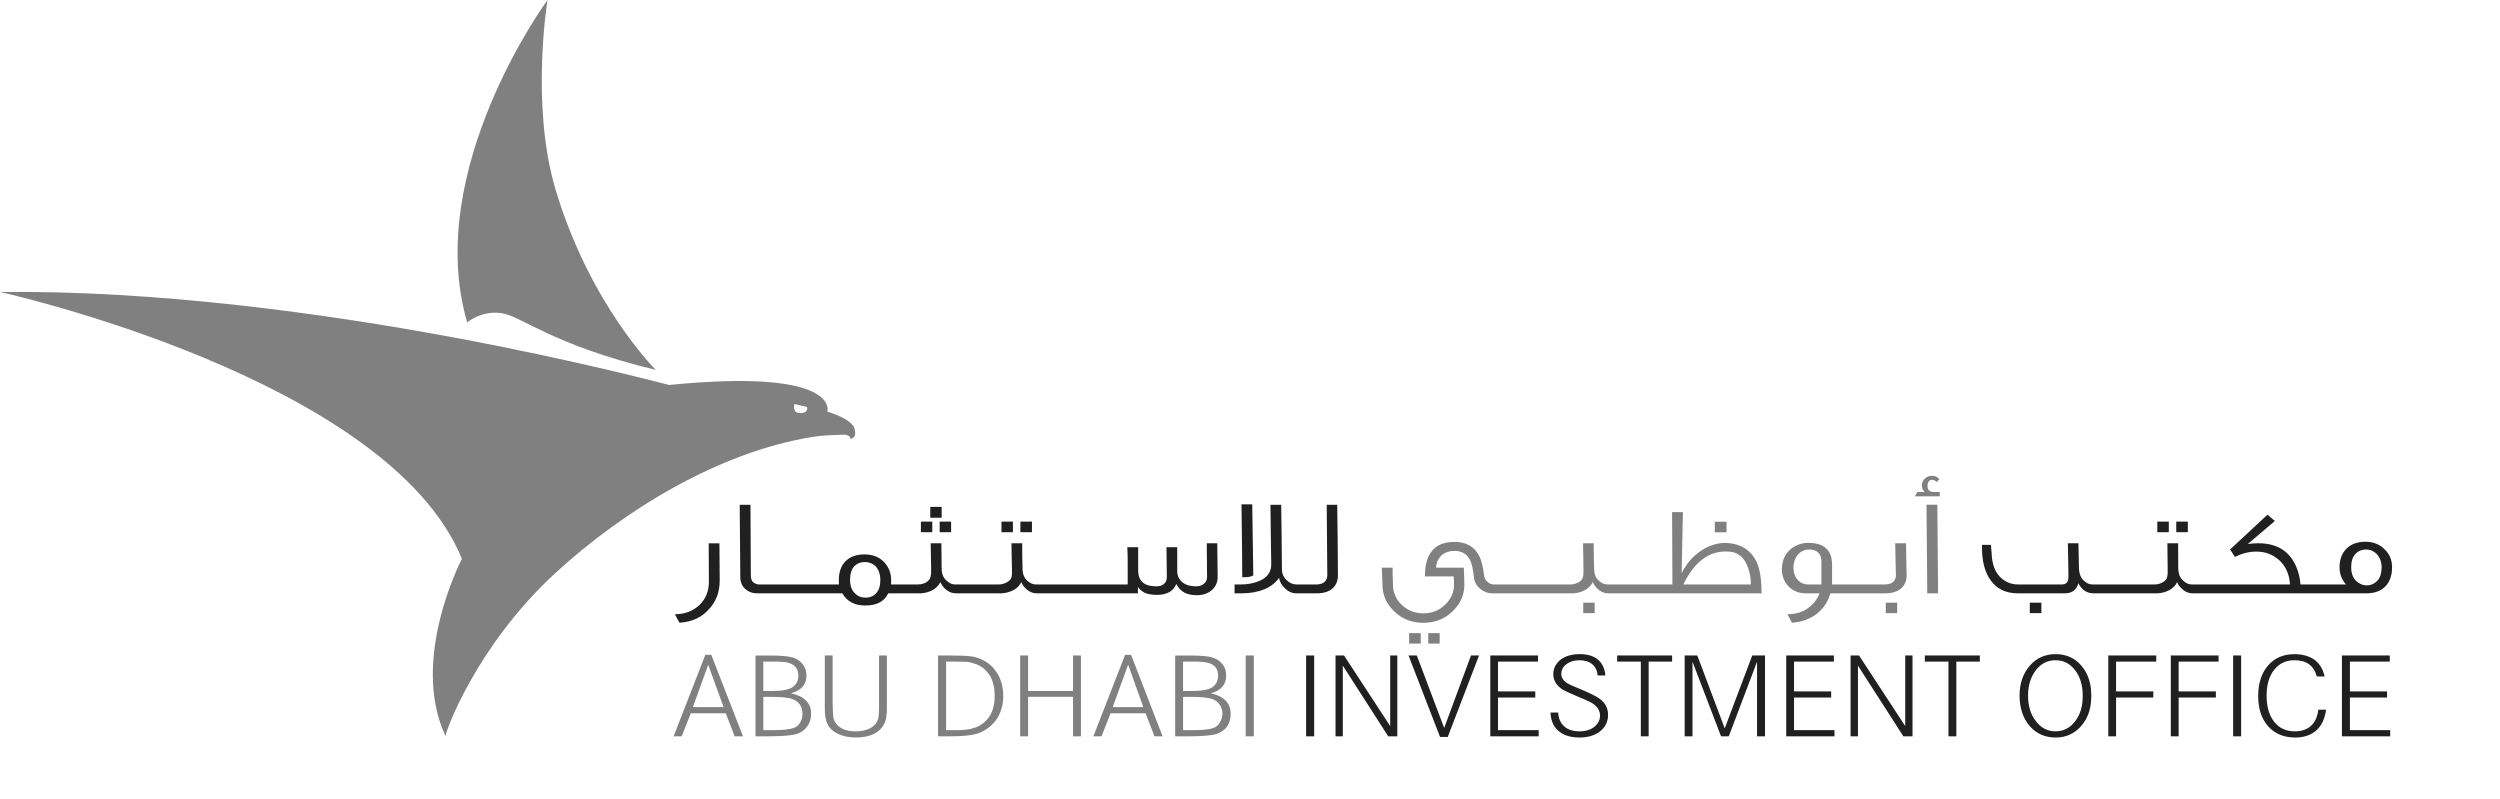 <?xml version="1.0" encoding="utf-8"?>
<!-- Generator: Adobe Illustrator 16.0.0, SVG Export Plug-In . SVG Version: 6.00 Build 0)  -->
<!DOCTYPE svg PUBLIC "-//W3C//DTD SVG 1.1//EN" "http://www.w3.org/Graphics/SVG/1.1/DTD/svg11.dtd">
<svg version="1.1" id="Layer_1" xmlns="http://www.w3.org/2000/svg" xmlns:xlink="http://www.w3.org/1999/xlink" x="0px" y="0px"
	 width="144px" height="46px" viewBox="-18.159 -42.471 144 46" enable-background="new -18.159 -42.471 144 46"
	 xml:space="preserve">
<path fill="#808080" d="M54.061-4.715h-0.468v4.655h0.468V-4.715z M49.986-2.33h0.542c0.485,0,0.831,0.041,1.048,0.096
	c0.212,0.056,0.38,0.165,0.493,0.32c0.121,0.143,0.182,0.333,0.182,0.546c0,0.191-0.061,0.356-0.146,0.512
	c-0.078,0.147-0.199,0.251-0.355,0.311c-0.216,0.087-0.619,0.13-1.221,0.13h-0.542V-2.33z M49.986-4.364h0.494
	c0.489,0,0.81,0.017,0.991,0.086c0.355,0.105,0.533,0.347,0.533,0.719c0,0.338-0.144,0.571-0.412,0.72
	c-0.225,0.112-0.579,0.168-1.091,0.168h-0.516V-4.364z M49.532-0.06h0.804c0.759,0,1.282-0.052,1.552-0.125
	c0.254-0.092,0.471-0.217,0.628-0.43c0.142-0.212,0.211-0.458,0.211-0.744c0-0.615-0.39-1.009-1.135-1.178
	c0.581-0.16,0.876-0.502,0.876-1.021c0-0.255-0.062-0.476-0.218-0.658c-0.146-0.182-0.338-0.317-0.597-0.39
	c-0.243-0.069-0.685-0.108-1.317-0.108h-0.804V-0.06z M45.933-1.74l0.889-2.447l0.874,2.447H45.933z M44.82-0.06h0.468l0.521-1.325
	h2.018l0.511,1.325h0.468L46.99-4.754h-0.343L44.82-0.06z M41.06-4.715h-0.457v4.655h0.457v-2.277h2.589v2.277h0.453v-4.655h-0.453
	v2.044H41.06V-4.715z M36.335-4.364h0.242c0.468,0,0.802,0.008,0.991,0.017c0.177,0.026,0.36,0.078,0.557,0.156
	c0.314,0.134,0.567,0.363,0.754,0.675c0.175,0.312,0.256,0.685,0.256,1.126c0,0.619-0.165,1.108-0.526,1.455
	c-0.19,0.19-0.416,0.32-0.663,0.395c-0.257,0.09-0.578,0.125-0.968,0.125h-0.301h-0.342V-4.364z M35.874-0.06h0.643
	c0.539,0,0.929-0.025,1.165-0.061c0.236-0.026,0.464-0.085,0.676-0.182c0.396-0.186,0.712-0.458,0.939-0.818
	c0.225-0.376,0.331-0.793,0.331-1.277c0-0.451-0.104-0.87-0.31-1.23c-0.212-0.364-0.493-0.641-0.847-0.814
	c-0.235-0.113-0.466-0.199-0.71-0.224c-0.25-0.032-0.656-0.049-1.223-0.049h-0.665V-0.06z M29.35-1.956v0.35
	c0,0.385,0.061,0.671,0.174,0.875c0.121,0.237,0.327,0.411,0.615,0.546c0.279,0.125,0.612,0.194,0.986,0.194
	c0.73,0,1.254-0.208,1.549-0.624c0.162-0.216,0.251-0.546,0.251-0.991v-0.35v-2.759h-0.45v2.759c0,0.375-0.009,0.624-0.023,0.735
	c-0.014,0.118-0.049,0.225-0.096,0.321c-0.085,0.169-0.241,0.303-0.453,0.406c-0.221,0.092-0.467,0.148-0.777,0.148
	c-0.507,0-0.874-0.143-1.102-0.415c-0.095-0.109-0.155-0.235-0.179-0.356c-0.021-0.121-0.037-0.412-0.044-0.839v-2.759H29.35V-1.956
	z M25.808-2.33h0.542c0.489,0,0.822,0.041,1.05,0.096c0.201,0.056,0.375,0.165,0.496,0.32c0.112,0.143,0.168,0.333,0.168,0.546
	c0,0.191-0.036,0.356-0.131,0.512c-0.085,0.147-0.206,0.251-0.362,0.311c-0.225,0.087-0.619,0.13-1.212,0.13h-0.551V-2.33z
	 M25.808-4.364h0.49c0.495,0,0.831,0.017,1.002,0.086c0.34,0.105,0.526,0.347,0.526,0.719c0,0.338-0.149,0.571-0.421,0.72
	c-0.214,0.112-0.575,0.168-1.075,0.168h-0.522V-4.364z M25.358-0.06h0.805c0.76,0,1.271-0.052,1.552-0.125
	c0.257-0.092,0.463-0.217,0.608-0.43c0.164-0.212,0.239-0.458,0.239-0.744c0-0.615-0.385-1.009-1.156-1.178
	c0.583-0.16,0.889-0.502,0.889-1.021c0-0.255-0.074-0.476-0.219-0.658c-0.143-0.182-0.345-0.317-0.596-0.39
	c-0.251-0.069-0.687-0.108-1.317-0.108h-0.805V-0.06z M21.751-1.74l0.883-2.447L23.52-1.74H21.751z M20.642-0.06h0.464l0.524-1.325
	h2.016l0.511,1.325h0.48l-1.826-4.694h-0.343L20.642-0.06z"/>
<path fill="#202020" d="M117.196-4.363h2.295v-0.352h-2.755v4.655h2.78v-0.355h-2.32v-1.879h2.139v-0.354h-2.139V-4.363z
	 M115.169-4.459c-0.309-0.217-0.693-0.334-1.161-0.334c-0.637,0-1.151,0.217-1.524,0.654c-0.385,0.433-0.571,1.035-0.571,1.758
	c0,0.728,0.187,1.309,0.571,1.741c0.39,0.434,0.901,0.65,1.568,0.65c0.502,0,0.909-0.143,1.221-0.42
	c0.303-0.277,0.481-0.671,0.546-1.183h-0.441c-0.053,0.404-0.183,0.711-0.421,0.927c-0.233,0.217-0.55,0.32-0.932,0.32
	c-0.506,0-0.899-0.18-1.194-0.553c-0.286-0.365-0.434-0.871-0.434-1.498c0-0.629,0.147-1.126,0.434-1.487
	c0.295-0.377,0.676-0.557,1.178-0.557c0.688,0,1.108,0.311,1.282,0.935h0.445C115.655-3.909,115.463-4.229,115.169-4.459
	 M110.93-4.715h-0.46v4.655h0.46V-4.715z M107.331-4.363h2.3v-0.352h-2.751v4.655h0.451v-2.234h2.144v-0.354h-2.144V-4.363z
	 M103.728-4.363h2.313v-0.352h-2.763v4.655h0.449v-2.234h2.144v-0.354h-2.144V-4.363z M101.368-3.862
	c0.299,0.382,0.438,0.875,0.438,1.465c0,0.596-0.139,1.091-0.438,1.472c-0.29,0.38-0.667,0.579-1.122,0.579
	c-0.468,0-0.849-0.199-1.139-0.589c-0.299-0.371-0.45-0.87-0.45-1.48c0-0.594,0.16-1.065,0.45-1.455
	c0.299-0.381,0.671-0.571,1.139-0.571C100.701-4.441,101.078-4.247,101.368-3.862 M98.757-4.13
	c-0.389,0.454-0.589,1.026-0.589,1.715c0,0.71,0.19,1.299,0.571,1.749c0.382,0.446,0.884,0.676,1.507,0.676
	c0.61,0,1.096-0.23,1.481-0.676c0.394-0.45,0.572-1.021,0.572-1.731c0-0.703-0.179-1.279-0.572-1.733
	c-0.386-0.446-0.875-0.663-1.481-0.663C99.65-4.793,99.148-4.576,98.757-4.13 M92.712-4.363h1.36v4.303h0.454v-4.303h1.354v-0.352
	h-3.169V-4.363z M88.434-0.06h0.425v-4.07l2.615,4.07h0.528v-4.655h-0.42v4.067l-2.659-4.067h-0.489V-0.06z M85.177-4.363h2.296
	v-0.352h-2.746v4.655h2.78v-0.355h-2.33v-1.879h2.14v-0.354h-2.14V-4.363z M78.878-0.06h0.45v-4.295l1.645,4.295h0.446l1.628-4.295
	v4.295h0.459v-4.655H82.77l-1.585,4.197l-1.58-4.197h-0.727V-0.06z M74.989-4.363h1.364v4.303h0.45v-4.303h1.352v-0.352h-3.166
	V-4.363z M73.885-4.476c-0.26-0.217-0.606-0.317-1.057-0.317c-0.442,0-0.798,0.1-1.097,0.317c-0.271,0.225-0.42,0.498-0.42,0.832
	c0,0.354,0.165,0.635,0.503,0.87c0.135,0.09,0.512,0.259,1.092,0.506C73.3-2.12,73.565-1.974,73.694-1.87
	c0.191,0.165,0.308,0.373,0.308,0.615c0,0.26-0.116,0.476-0.329,0.651c-0.221,0.168-0.498,0.258-0.844,0.258
	c-0.382,0-0.676-0.094-0.889-0.286c-0.211-0.194-0.333-0.449-0.346-0.796h-0.445c0.017,0.39,0.129,0.698,0.328,0.926
	c0.295,0.339,0.736,0.512,1.343,0.512c0.48,0,0.891-0.121,1.195-0.363c0.294-0.244,0.449-0.546,0.449-0.936
	c0-0.291-0.086-0.546-0.285-0.754c-0.156-0.19-0.528-0.407-1.116-0.653c-0.521-0.212-0.841-0.356-0.962-0.429
	c-0.212-0.143-0.329-0.32-0.329-0.537c0-0.222,0.103-0.407,0.294-0.555c0.199-0.146,0.441-0.224,0.736-0.224
	c0.312,0,0.571,0.078,0.745,0.224c0.182,0.148,0.294,0.365,0.316,0.651h0.445C74.283-3.948,74.136-4.261,73.885-4.476 M68.125-4.363
	h2.304v-0.352h-2.746v4.655h2.785v-0.355h-2.343v-1.879h2.147v-0.354h-2.147V-4.363z M64.787-0.025h0.445l1.802-4.69h-0.464
	L65.025-0.54l-1.575-4.175h-0.478L64.787-0.025z M58.768-0.06h0.419v-4.07l2.616,4.07h0.523v-4.655h-0.41v4.067l-2.659-4.067h-0.489
	V-0.06z M57.537-4.715h-0.464v4.655h0.464V-4.715z"/>
<path fill="#202020" d="M58.906-9.331c0,0.633-0.429,1.035-1.208,1.035h-0.581v-0.511h0.571c0.352,0,0.606-0.181,0.606-0.537
	c0-0.502-0.013-1.177-0.017-2.017c-0.009-0.996-0.017-1.663-0.017-2.035h0.605c0,0.354,0.018,1.034,0.026,2.039
	C58.894-10.513,58.906-9.837,58.906-9.331 M54.031-9.331c-0.169,0.108-0.377,0.108-0.637,0.108c0-0.692-0.013-2.09-0.043-4.2h0.619
	L54.031-9.331z M57.291-8.296h-0.779c-0.261,0-0.481-0.107-0.667-0.294c-0.174-0.165-0.299-0.372-0.329-0.606
	c-0.365,0.563-1.152,0.9-2.135,0.9h-0.429v-0.511h0.39c0.424,0,0.779-0.086,1.082-0.221c0.429-0.195,0.642-0.515,0.642-0.935
	c0-0.108-0.026-1.243-0.048-3.433h0.619c0.013,0.818,0.034,2.06,0.043,3.706c0,0.268,0.104,0.494,0.299,0.662
	c0.17,0.148,0.338,0.221,0.537,0.221h0.775V-8.296z M51.978-9.23c0,0.614-0.502,1.043-1.191,1.043c-0.304,0-0.54-0.057-0.71-0.143
	c-0.194-0.096-0.354-0.269-0.484-0.502c-0.165,0.415-0.541,0.627-1.117,0.627c-0.294,0-0.537-0.048-0.706-0.125
	c-0.143-0.073-0.276-0.182-0.385-0.329v0.363h-2.01v-0.511h1.421v-1.229c0-0.251,0-0.551-0.022-0.918H47.4v1.386
	c0.022,0.58,0.36,0.87,1.044,0.87c0.36,0,0.607-0.182,0.607-0.532c0-0.178-0.005-0.75-0.022-1.724h0.62v1.386
	c0.004,0.285,0.125,0.502,0.315,0.649c0.191,0.147,0.451,0.221,0.771,0.221c0.338,0,0.633-0.195,0.633-0.532
	c0-0.148-0.01-0.798-0.018-1.95h0.606C51.965-9.932,51.978-9.292,51.978-9.23 M45.49-8.296h-1.222v-0.511h1.222V-8.296z
	 M44.426-8.296h-1.213v-0.511h1.213V-8.296z M43.379-8.296h-1.232v-0.511h1.232V-8.296z M42.349-8.296h-0.78
	c-0.268,0-0.495-0.112-0.681-0.311c-0.104-0.113-0.175-0.216-0.218-0.338c-0.176,0.39-0.631,0.615-1.126,0.649h-0.976v-0.511h0.313
	h0.509c0.154,0,0.313-0.051,0.455-0.129c0.184-0.1,0.278-0.243,0.278-0.424c0.012,0.13,0.012-0.486-0.023-1.82h0.619
	c0,0.495,0.007,1,0.02,1.498c0.009,0.274,0.096,0.499,0.267,0.654c0.167,0.148,0.327,0.221,0.497,0.221h0.847v0.131v0.25V-8.296z
	 M40.185-11.815h-0.66v-0.611h0.66V-11.815z M41.282-11.815h-0.667v-0.611h0.667V-11.815z M38.723-8.296H37.5v-0.511h1.223V-8.296z
	 M37.701-8.296h-0.795c-0.257,0-0.487-0.112-0.678-0.311c-0.106-0.113-0.169-0.216-0.223-0.338c-0.175,0.39-0.626,0.615-1.104,0.649
	h-0.995v-0.511h0.816c0.179,0,0.323-0.046,0.464-0.117c0.18-0.112,0.267-0.255,0.267-0.436c0.03,0.13,0.03-0.486-0.005-1.82h0.617
	c0,0.495,0.007,1,0.015,1.498c0.011,0.274,0.098,0.499,0.28,0.654c0.155,0.148,0.315,0.221,0.482,0.221h0.857v0.131v0.25V-8.296z
	 M35.54-11.815h-0.656v-0.611h0.656V-11.815z M36.625-11.815h-0.66v-0.611h0.66V-11.815z M36.081-12.651h-0.657v-0.624h0.657
	V-12.651z M32.548-9.066c0-0.325-0.095-0.598-0.277-0.792c-0.169-0.161-0.374-0.239-0.612-0.239c-0.256,0-0.45,0.078-0.608,0.239
	c-0.169,0.176-0.247,0.45-0.247,0.792c0,0.325,0.095,0.597,0.285,0.775c0.165,0.168,0.369,0.246,0.62,0.246
	c0.229,0,0.431-0.078,0.587-0.246C32.475-8.469,32.548-8.741,32.548-9.066 M34.083-8.296h-1.078
	c-0.234,0.477-0.667,0.702-1.323,0.702c-0.604,0-1.053-0.225-1.324-0.702h-1.146v-0.511h0.954c-0.009-0.086-0.009-0.177-0.009-0.259
	c0-0.918,0.544-1.472,1.475-1.472c0.47,0,0.855,0.151,1.139,0.45c0.263,0.285,0.401,0.632,0.401,1.022c0,0.082,0,0.173-0.009,0.259
	h0.91L34.083-8.296z M29.369-8.296h-1.222v-0.511h1.222V-8.296z M28.317-8.296h-1.221v-0.511h1.221V-8.296z M27.261-8.296H26.04
	v-0.511h1.221V-8.296z M26.174-8.296h-0.758c-0.251,0-0.464-0.091-0.632-0.237c-0.195-0.165-0.302-0.403-0.302-0.697l-0.034-4.166
	h0.62l0.021,4.083c0,0.303,0.149,0.46,0.431,0.506h0.653V-8.296z M23.296-9.036c0,0.684-0.214,1.238-0.649,1.685
	c-0.409,0.459-0.979,0.706-1.664,0.749c-0.067-0.095-0.152-0.26-0.265-0.49c0.573,0,1.033-0.181,1.41-0.528
	c0.363-0.355,0.545-0.797,0.545-1.333l-0.011-2.222h0.619L23.296-9.036z"/>
<path fill="#808080" d="M93.475-8.296h-0.623l-0.045-5.101h0.624L93.475-8.296z M93.57-13.882h-1.438l0.155-0.251h0.408
	c-0.096-0.104-0.156-0.235-0.156-0.377c0-0.312,0.268-0.554,0.598-0.554c0.172,0,0.294,0.06,0.407,0.195l-0.14,0.165
	c-0.086-0.079-0.168-0.13-0.26-0.13c-0.182,0-0.276,0.112-0.276,0.354c0,0.234,0.113,0.347,0.368,0.347h0.333V-13.882z
	 M91.119-7.154h-0.658v-0.605h0.658V-7.154z M91.664-9.331c0,0.632-0.442,1.035-1.221,1.035h-0.992v-0.511h0.975
	c0.36,0,0.623-0.182,0.623-0.537c0,0.074-0.025-0.537-0.043-1.836h0.623C91.639-9.933,91.664-9.323,91.664-9.331 M89.607-8.296
	h-1.233v-0.511h1.233V-8.296z M86.753-8.807v-1.325c0-0.455-0.26-0.689-0.705-0.689c-0.239,0-0.438,0.082-0.614,0.256
	c-0.183,0.204-0.29,0.468-0.29,0.81c0,0.532,0.337,0.948,0.856,0.948H86.753z M88.629-8.296h-1.355
	c-0.272,0.961-1.083,1.62-2.218,1.693c-0.061-0.1-0.138-0.256-0.255-0.489c0.446,0,0.836-0.104,1.165-0.338
	c0.307-0.217,0.545-0.503,0.68-0.866h-0.801c-0.425,0-0.741-0.148-1.005-0.424c-0.256-0.269-0.363-0.611-0.363-0.996
	c0.013-0.52,0.207-0.893,0.554-1.161c0.268-0.208,0.606-0.325,0.957-0.325c0.918,0,1.381,0.42,1.381,1.251v1.144h1.261V-8.296z
	 M82.693-8.807c-0.005-0.372-0.057-0.667-0.156-0.931c-0.203-0.623-0.585-0.948-1.143-0.962c-1.079-0.069-1.949,0.559-2.591,1.893
	H82.693z M83.307-8.296h-6.123v-0.511h0.988l-0.018-4.166h0.623l-0.074,3.517c0.343-0.685,0.827-1.169,1.435-1.481
	c0.449-0.208,0.865-0.295,1.264-0.252c0.753,0.066,1.291,0.42,1.603,1.048C83.212-9.716,83.307-9.102,83.307-8.296 M81.289-11.808
	h-0.676v-0.61h0.676V-11.808z M77.35-8.296h-1.214v-0.511h1.214V-8.296z M76.287-8.296h-1.212v-0.511h1.212V-8.296z M73.694-7.154
	h-0.658v-0.605h0.658V-7.154z M75.283-8.296h-0.811c-0.26,0-0.472-0.113-0.667-0.312c-0.096-0.112-0.177-0.216-0.22-0.338
	c-0.174,0.391-0.629,0.616-1.109,0.65h-0.991v-0.511h0.827c0.151,0,0.308-0.047,0.455-0.117c0.182-0.112,0.268-0.255,0.268-0.437
	c0.018,0.13,0.018-0.485-0.008-1.819h0.609c0,0.494,0.014,1,0.026,1.498c0.009,0.269,0.083,0.498,0.273,0.653
	c0.146,0.149,0.32,0.222,0.493,0.222h0.854v0.131v0.25V-8.296z M71.65-8.296H70.42v-0.511h1.229V-8.296z M70.584-8.296H69.36v-0.511
	h1.225V-8.296z M69.52-8.296h-1.218v-0.511h1.218V-8.296z M63.674-5.4h-0.667v-0.601h0.667V-5.4z M64.765-5.4h-0.656v-0.601h0.656
	V-5.4z M68.497-8.807v0.511h-0.723c-0.234,0-0.472-0.091-0.689-0.269c-0.198-0.177-0.328-0.397-0.346-0.666
	c-0.053-0.451-0.121-0.789-0.233-1.005c-0.19-0.338-0.485-0.503-0.884-0.503c-0.303,0-0.554,0.087-0.758,0.26
	c-0.194,0.204-0.303,0.434-0.303,0.706h1.598l0.03,0.966c0,0.619-0.23,1.126-0.697,1.567c-0.451,0.434-1.013,0.642-1.667,0.642
	c-0.646,0-1.208-0.208-1.658-0.642C61.698-7.68,61.47-8.188,61.47-8.807c-0.014-0.203-0.014-0.524-0.039-0.966h0.623
	c0,0.16,0,0.481,0.021,0.966c0,0.459,0.169,0.853,0.507,1.178c0.347,0.329,0.771,0.485,1.243,0.485c0.498,0,0.905-0.156,1.243-0.485
	c0.359-0.338,0.528-0.727,0.528-1.195L65.574-9.27h-1.658c0-1.33,0.563-1.988,1.71-1.988c0.646,0,1.131,0.263,1.399,0.779
	c0.139,0.243,0.233,0.642,0.303,1.165c0.023,0.285,0.295,0.507,0.555,0.507H68.497z"/>
<path fill="#202020" d="M119.023-9.794c0-0.32-0.104-0.576-0.295-0.779c-0.168-0.165-0.367-0.247-0.606-0.247
	c-0.237,0-0.44,0.082-0.597,0.247c-0.177,0.181-0.256,0.432-0.256,0.779c0,0.338,0.1,0.598,0.281,0.784
	c0.174,0.156,0.373,0.255,0.619,0.255c0.247,0,0.438-0.099,0.599-0.255C118.937-9.192,119.023-9.456,119.023-9.794 M119.624-9.785
	c0,0.918-0.541,1.489-1.459,1.489h-2.485v-0.511h1.29c-0.242-0.276-0.372-0.601-0.372-0.978c0-0.914,0.563-1.482,1.498-1.482
	c0.464,0,0.85,0.165,1.139,0.478C119.503-10.522,119.624-10.18,119.624-9.785 M115.956-8.807v0.511h-6.253v-0.511h4.041
	c-0.03-0.566-0.238-1.03-0.594-1.373c-0.376-0.35-0.822-0.519-1.351-0.519c-0.407,0-0.823,0.099-1.226,0.312l-0.291-0.46
	c0.01-0.008,0.026-0.008,0.048-0.008l2.118-1.97l0.424,0.363l-1.558,1.326c0.207-0.026,0.406-0.044,0.598-0.044
	c1.246,0,2.025,0.598,2.346,1.807c0.043,0.181,0.078,0.367,0.087,0.566H115.956z M109.948-8.296h-1.222v-0.511h1.222V-8.296z
	 M108.933-8.296h-0.788c-0.268,0-0.484-0.112-0.68-0.312c-0.112-0.112-0.182-0.215-0.221-0.337c-0.169,0.39-0.623,0.615-1.104,0.649
	h-0.995v-0.511h0.315h0.503c0.177,0,0.32-0.051,0.459-0.13c0.182-0.099,0.264-0.242,0.264-0.423c0.018,0.129,0.018-0.486-0.004-1.82
	h0.619c0,0.494,0.008,1,0.008,1.498c0.014,0.274,0.1,0.498,0.282,0.654c0.156,0.148,0.324,0.221,0.484,0.221h0.857v0.131v0.25
	V-8.296z M106.764-11.816h-0.662v-0.611h0.662V-11.816z M107.86-11.816h-0.667v-0.611h0.667V-11.816z M105.296-8.296h-1.229v-0.511
	h1.229V-8.296z M104.231-8.296h-1.222v-0.511h1.222V-8.296z M99.424-7.153h-0.667v-0.605h0.667V-7.153z M103.218-8.296h-0.788
	c-0.398,0-0.681-0.203-0.876-0.58c-0.1,0.377-0.354,0.58-0.778,0.58h-2.711c-0.693,0-1.212-0.259-1.555-0.74
	c-0.295-0.403-0.459-0.935-0.498-1.589l-0.009-0.46h0.515l0.04,0.46c0.017,0.701,0.233,1.203,0.619,1.507
	c0.255,0.199,0.55,0.311,0.888,0.311h2.559c0.247,0,0.359-0.155,0.359-0.445c0-0.17-0.008-0.819-0.034-1.928h0.61l0.03,1.498
	c0.026,0.274,0.104,0.498,0.277,0.654c0.156,0.148,0.324,0.221,0.493,0.221h0.858V-8.296z"/>
<path fill="#808080" d="M8.752-23.9c0,0,0.766-0.677,1.931-0.542c1.169,0.144,2.895,1.823,8.934,3.277c0,0-3.8-3.748-5.787-10.424
	c-1.44-4.876-0.452-10.882-0.452-10.882S6.181-32.688,8.752-23.9 M31.054-17.804c-0.185-0.568-1.558-0.956-1.558-0.956
	s0.808-2.521-9.11-1.537c-0.077,0.01-20.331-5.548-38.545-5.357c0,0,22.337,4.935,26.606,15.372c0,0-3.032,5.777-0.938,10.222
	c-0.086-0.09,1.728-5.192,6.345-9.425c3.874-3.553,9.372-6.966,14.859-7.831c0.579-0.094,1.208-0.091,1.793-0.12
	c0,0,0.338,0.045,0.32,0.24C30.827-17.196,31.236-17.204,31.054-17.804 M27.954-18.675c-0.509,0.016-0.353-0.522-0.353-0.522
	l0.712,0.16C28.314-19.037,28.468-18.697,27.954-18.675"/>
</svg>
